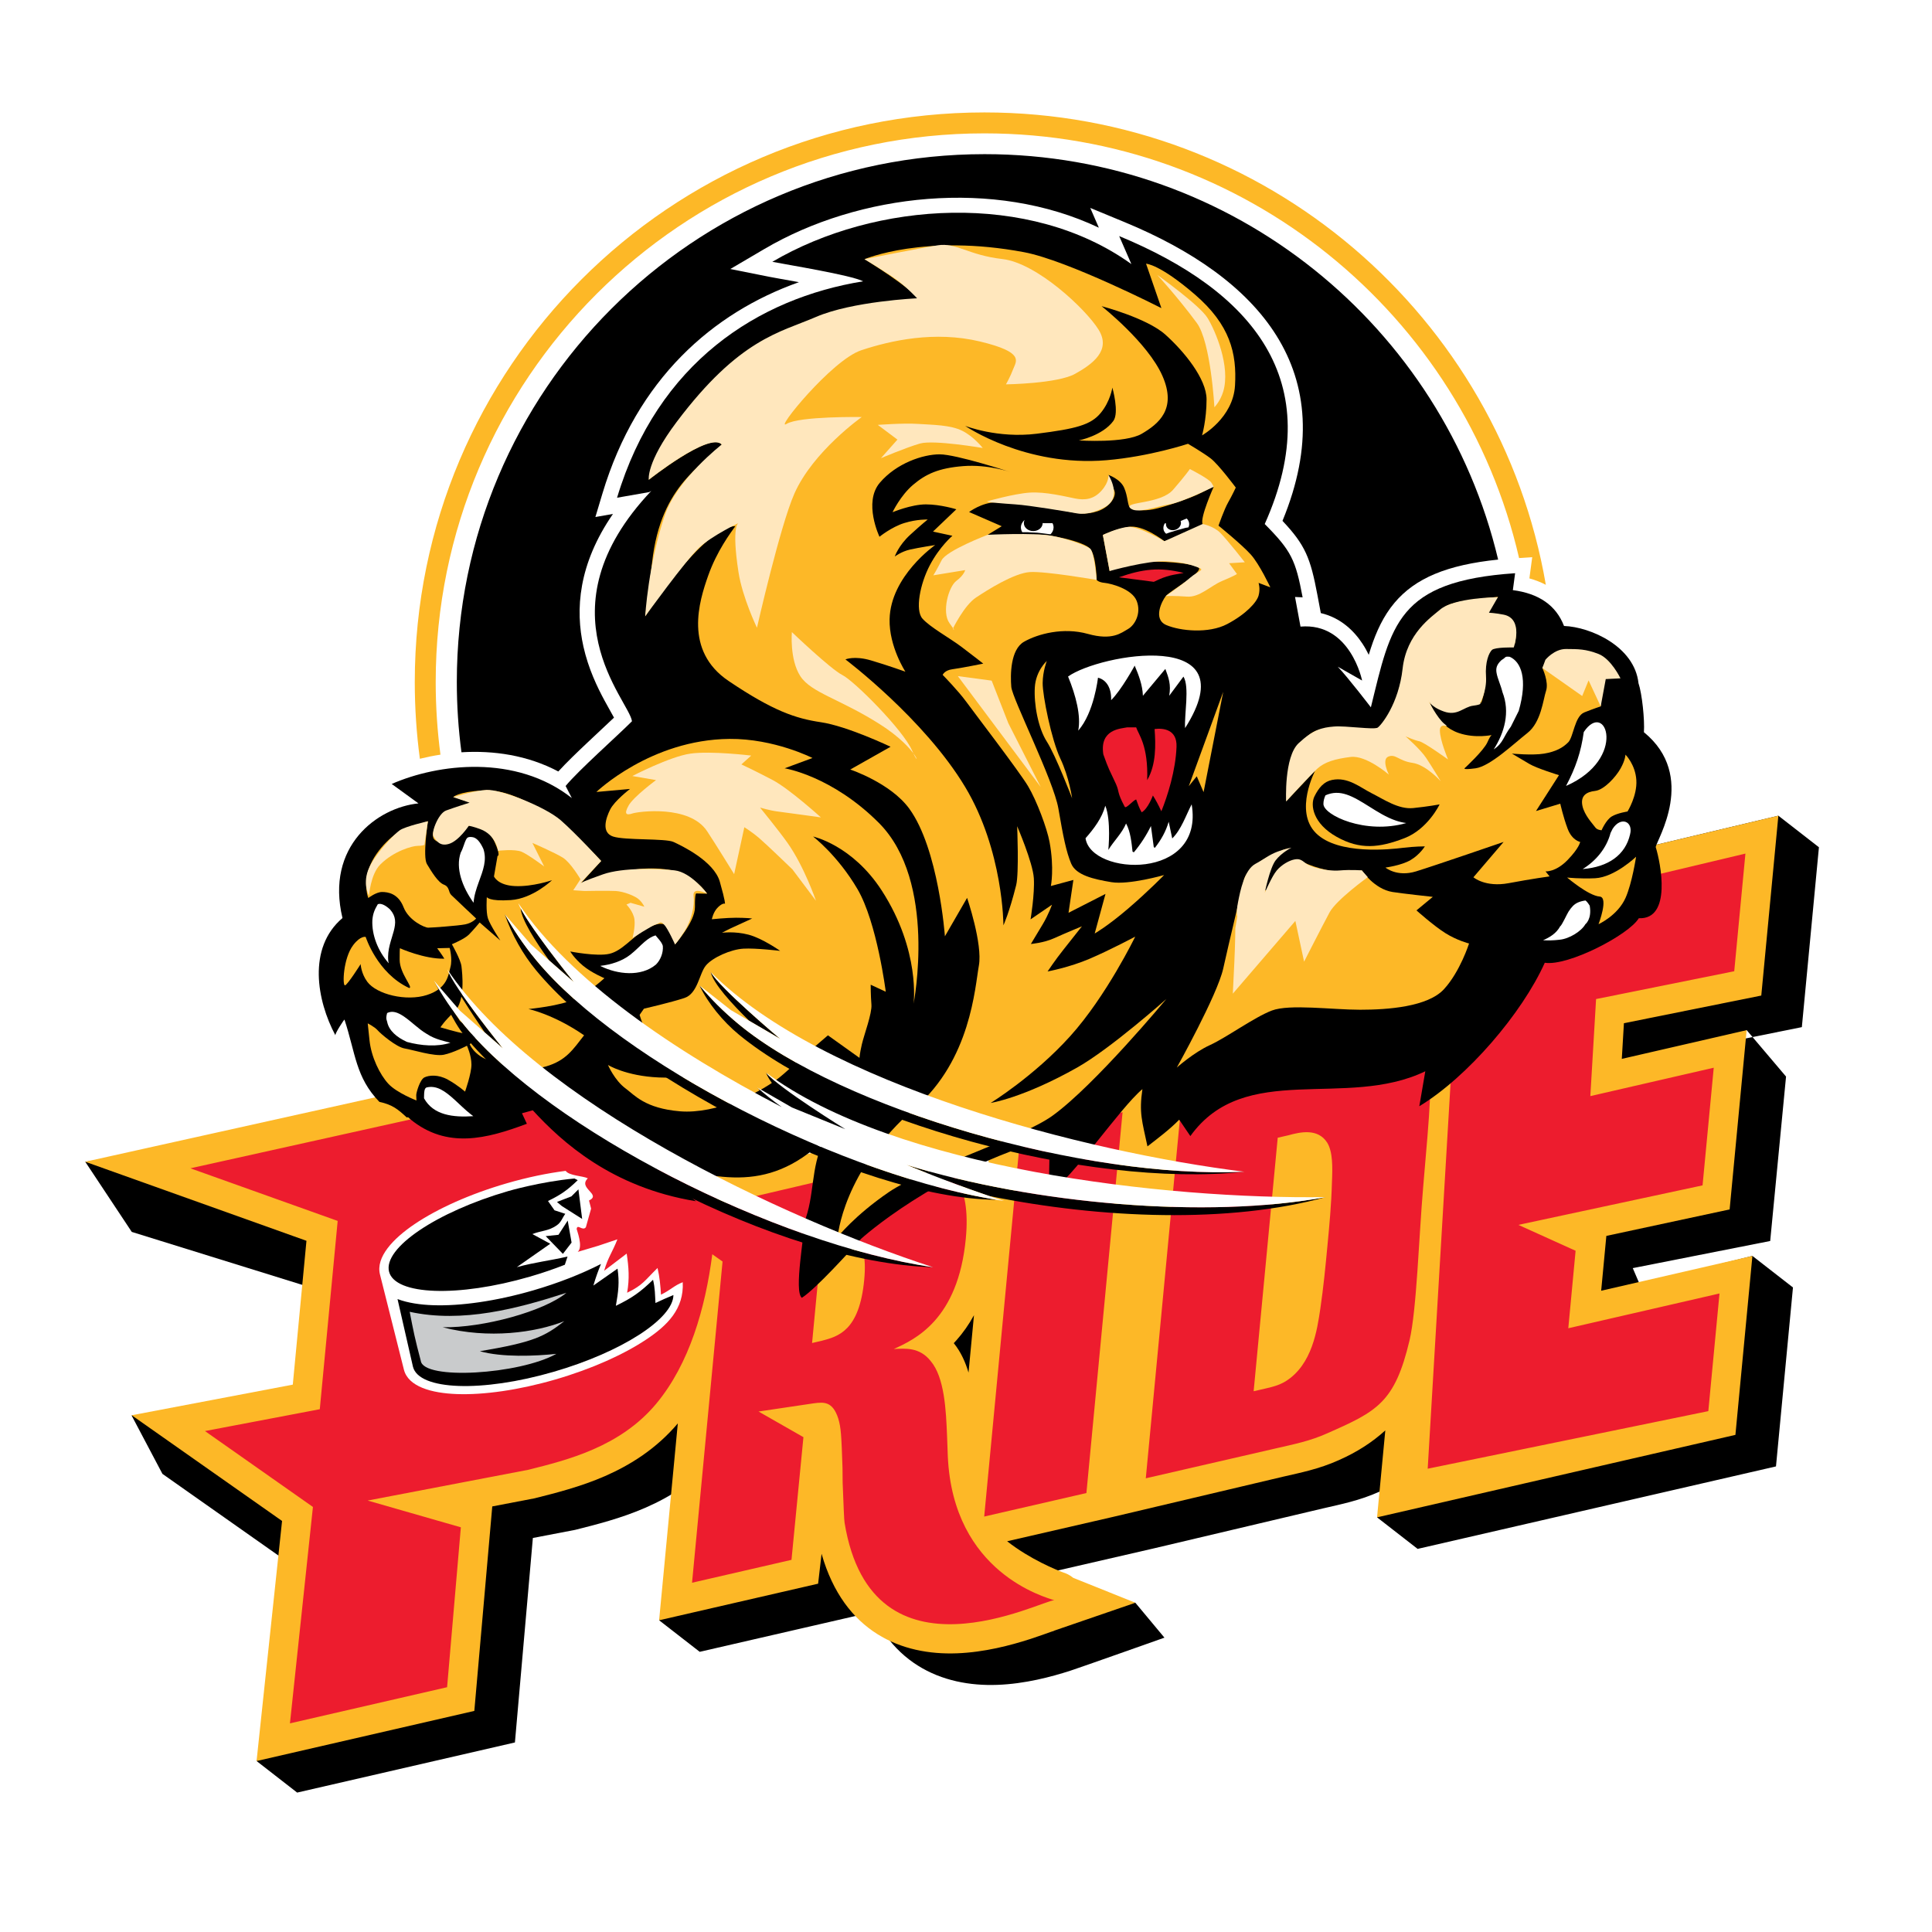 <?xml version="1.0" encoding="utf-8"?>
<!-- Generator: Adobe Illustrator 13.0.0, SVG Export Plug-In . SVG Version: 6.00 Build 14948)  -->
<!DOCTYPE svg PUBLIC "-//W3C//DTD SVG 1.0//EN" "http://www.w3.org/TR/2001/REC-SVG-20010904/DTD/svg10.dtd">
<svg version="1.0" id="Layer_1" xmlns="http://www.w3.org/2000/svg" xmlns:xlink="http://www.w3.org/1999/xlink" x="0px" y="0px"
	 width="192.756px" height="192.756px" viewBox="0 0 192.756 192.756" enable-background="new 0 0 192.756 192.756"
	 xml:space="preserve">
<g>
	<polygon fill-rule="evenodd" clip-rule="evenodd" fill="#FFFFFF" points="0,0 192.756,0 192.756,192.756 0,192.756 0,0 	"/>
	<path fill-rule="evenodd" clip-rule="evenodd" d="M162.902,126.521l0.675,1.574l11.261-2.792l4.047,3.147l-1.695,17.854
		l-35.753,8.229l-4.048-3.148c0,0,2.029-3.35,0.229-2.557c-0.988,0.444-1.942,0.758-2.92,1.021
		c-0.865,0.234-1.742,0.424-2.661,0.636l-16.896,3.992l-10.609,2.442c2.31,1.816-0.095,5.572,0.543,5.811
		c0.291,0.09-1.577-3.671,8.201-2.822l2.901,3.482c0,0-8.452,2.996-9.388,3.297c-1.9,0.612-4.518,1.311-7.283,1.412
		c-5.428,0.199-11.228-2.019-13.488-9.929l-0.345,2.983l-15.863,3.65l-4.048-3.147l5.913-16.492
		c-2.155,2.543-4.757,4.159-7.266,5.256c-2.415,1.056-4.945,1.693-7.024,2.215l-4.221,0.81l-1.79,20.401l-21.727,5.001l-4.047-3.148
		l7.266-16.921l-16.66-11.73l-3.08-5.83l20.134,0.076l2.326-11.416l-22.44-6.97l-4.641-6.999l50.831-7.241
		c2.432-0.56,5.018-1.139,7.377-1.268c2.454-0.135,5.4,0.152,7.661,2.137c2.976,2.538,3.819,6.83,4.035,10.201l12.615-2.959
		c1.287-0.297,2.45-0.553,3.631-0.646c4.186-0.376,6.701,1.444,7.894,4.292l0.601-6.332l16.112-3.708l0.01-0.107l15.696-3.611
		c1-0.23,1.992-0.47,2.976-0.634c1.062-0.176,2.244-0.29,3.487-0.183c1.784,0.135,3.277,0.635,4.49,1.45l0.246-2.599l-15.103-5.206
		l-5.975-5.666l52.339-12.445l4.047,3.148l-1.704,17.946l-13.705,2.76l-0.21,3.557l8.409-6.019l3.929,4.633l-1.581,16.406
		L162.902,126.521L162.902,126.521L162.902,126.521z"/>
	<path fill-rule="evenodd" clip-rule="evenodd" fill="#FDB827" d="M96.63,136.946l0.544-5.727c-0.517,0.948-1.104,1.771-1.737,2.484
		c-0.093,0.104-0.186,0.205-0.279,0.304C95.879,134.894,96.333,135.937,96.63,136.946L96.63,136.946L96.63,136.946L96.63,136.946z
		 M160.266,123.306l-0.517,5.471l15.089-3.473l-1.695,17.854l-35.754,8.228l0.823-8.673c-1.31,1.189-2.841,2.176-4.642,2.969
		c-0.989,0.444-1.942,0.758-2.92,1.021c-0.866,0.233-1.742,0.423-2.662,0.634l-16.896,3.993l-10.609,2.441
		c2.31,1.816,4.951,2.872,5.588,3.11c0.293,0.09,0.655,0.251,1.007,0.54l6.196,2.486l-7.908,2.719l-0.293,0.104
		c-0.601,0.215-1.396,0.508-2.332,0.81c-1.9,0.611-4.519,1.311-7.284,1.412c-5.428,0.2-11.227-2.019-13.488-9.93l-0.345,2.983
		l-15.864,3.651l1.866-19.641c-2.155,2.544-4.757,4.159-7.266,5.257c-2.415,1.056-4.946,1.693-7.024,2.215l-4.222,0.81l-1.79,20.401
		l-21.726,5l2.544-23.951L13.141,141.2l16.071-3.055l1.363-14.351l-22.071-7.887l46.783-10.389c2.432-0.561,5.018-1.139,7.377-1.269
		c2.454-0.135,5.4,0.153,7.661,2.137c2.976,2.538,3.819,6.83,4.035,10.202l12.614-2.96c1.288-0.296,2.45-0.552,3.631-0.646
		c4.186-0.376,6.7,1.444,7.894,4.292l0.601-6.331l16.112-3.708l0.011-0.107l15.695-3.612c1.001-0.229,1.992-0.469,2.977-0.633
		c1.062-0.177,2.243-0.29,3.487-0.183c1.783,0.135,3.276,0.634,4.489,1.45l0.247-2.599l-17.03-7.724l52.339-12.445l-1.704,17.945
		l-13.705,2.76l-0.211,3.558l12.457-2.866l-1.699,17.886L160.266,123.306L160.266,123.306L160.266,123.306z"/>
	<path fill-rule="evenodd" clip-rule="evenodd" fill="#ED1C2E" d="M171.555,129.05l-1.115,11.739l-27.998,5.744l2.774-46.775
		l-11.166-5.063l40.091-9.533L173.025,96.9l-13.784,2.776l-0.573,9.683l12.312-2.833l-1.115,11.739l-18.376,3.942l5.709,2.581
		l-0.729,7.732L171.555,129.05L171.555,129.05L171.555,129.05L171.555,129.05z M84.265,151.933c-0.053-0.25-0.101-1.766-0.194-4.008
		l-0.014-1.471c-0.109-3.292-0.155-4.018-0.417-4.905c-0.561-1.766-1.453-1.666-2.462-1.539l-5.498,0.818l4.478,2.558l-1.191,12.241
		l-9.922,2.283l3.044-32.048l-1.024-0.725c-0.693,5.372-2.281,10.932-5.591,14.911c-3.608,4.324-8.883,5.62-12.765,6.594
		L36.68,149.71l9.299,2.67l-1.372,15.953l-15.679,3.608l2.293-21.592l-10.771-7.572l11.455-2.178l1.785-18.787l-14.693-5.25
		l36.933-8.201c4.541-1.045,9.686-2.229,12.474,0.217c2.925,2.458,3.224,7.929,3.08,11.679l16.151-3.788
		c1.137-0.262,2.157-0.497,3.2-0.578c4.219-0.393,6.035,2.296,5.524,7.678c-0.772,8.126-5.1,10.069-7.185,11.022
		c1.117-0.047,2.553-0.219,3.683,1.206c1.38,1.629,1.528,4.911,1.631,7.468l0.075,2.035c0.529,11.672,9.78,14.058,10.627,14.361
		c0.021,0.001,0.035,0.006,0.044,0.015l-0.044-0.015C104.103,159.557,87.014,168.682,84.265,151.933L84.265,151.933L84.265,151.933
		L84.265,151.933z M81.972,123.983l-0.951,10.009l0.941-0.216c1.652-0.433,3.775-0.974,4.261-6.087
		c0.455-4.789-1.623-4.311-3.114-3.968L81.972,123.983L81.972,123.983L81.972,123.983L81.972,123.983z M111.999,110.967
		l-3.608,37.994l-10.197,2.346l3.609-37.993L111.999,110.967L111.999,110.967L111.999,110.967L111.999,110.967z M127.336,144.496
		l-13.021,2.996l3.609-37.994l13.647-3.141c1.882-0.433,3.73-0.911,5.557-0.752c6.096,0.439,6.212-2.918,4.862,12.821
		c-0.43,5.009-0.646,12.23-1.358,15.29c-1.475,6.235-3.242,7.097-8.247,9.301C130.703,143.773,129.1,144.09,127.336,144.496
		L127.336,144.496L127.336,144.496L127.336,144.496z M127.479,113.511l-2.403,25.294l1.099-0.253
		c0.706-0.162,1.411-0.325,2.104-0.747c2.651-1.663,3.136-5.144,3.447-7.216c0.322-2.18,0.516-4.225,0.71-6.27
		c0.199-2.099,0.394-4.144,0.452-6.368c0.064-1.488,0.095-3.021-0.47-3.945c-0.934-1.469-2.699-1.063-3.881-0.738L127.479,113.511
		L127.479,113.511L127.479,113.511z"/>
	<path fill-rule="evenodd" clip-rule="evenodd" fill="#FFFFFF" d="M50.541,118.064c2.061-0.599,4.062-1.015,5.896-1.247
		c0.353,0.498,1.694,0.491,2.212,0.743c-1.029,0.997,1.406,1.59,0.118,2.215l0.207,0.81l-0.521,1.854
		c-0.32,0.431-0.856-0.384-0.919,0.179c-0.008,0.065,0.685,1.776,0.106,2.282l2.058-0.612l1.901-0.64
		c-0.519,1.33-0.918,1.747-1.325,3.139l2.252-1.716c0.204,1.377,0.292,2.489,0.042,3.908c1.599-0.774,1.762-1.233,3.036-2.471
		c0.209,0.89,0.292,1.799,0.343,2.661c0.952-0.455,1.314-0.915,2.17-1.242c0.139,2.665-1.546,4.318-3.623,5.703
		c-2.268,1.514-5.468,2.952-9.083,4.002c-3.664,1.063-7.144,1.552-9.823,1.455c-2.542-0.091-4.863-0.739-5.291-2.441l-2.386-9.491
		c-0.436-1.732,1.307-3.576,3.453-5.026C43.64,120.592,46.876,119.129,50.541,118.064L50.541,118.064L50.541,118.064z"/>
	<path fill-rule="evenodd" clip-rule="evenodd" d="M56.64,121.778l0.386,2.195l-0.865,1.126l-1.717-1.77l1.276-0.133L56.64,121.778
		L56.64,121.778L56.64,121.778L56.64,121.778z M57.708,118.662l-0.699,0.7l-1.441,0.558l0.495,0.413l2.018,1.279L57.708,118.662
		L57.708,118.662L57.708,118.662L57.708,118.662z M52.857,127.374c-7.163,2.08-13.449,1.854-14.042-0.505
		c-0.593-2.358,4.733-5.957,11.896-8.036c0,0,3.204-0.937,6.602-1.252c0.101,0.055,0.21,0.108,0.328,0.165
		c-1.029,0.997-1.678,1.451-2.967,2.078l0.649,0.927l1.076,0.353c-0.319,0.431-0.389,0.825-0.853,1.149
		c-0.834,0.584-1.511,0.505-2.429,0.871l1.78,0.965l-3.337,2.336c1.919-0.515,3.157-0.621,5.062-1.057l-0.268,0.817
		C55.256,126.617,54.083,127.018,52.857,127.374L52.857,127.374L52.857,127.374L52.857,127.374z M67.187,129.207
		c-0.017,2.352-5.157,5.686-11.943,7.656c-7.163,2.08-13.449,1.855-14.043-0.503c-0.042-0.168-0.913-3.994-1.54-6.752
		c1.066,0.404,2.34,0.569,3.521,0.611c2.762,0.1,6.31-0.402,10.019-1.479c2.494-0.724,4.802-1.634,6.758-2.632
		c-0.268,0.664-0.493,1.248-0.758,2.152l2.41-1.688c0.204,1.377,0.083,2.29-0.166,3.708c1.599-0.774,2.434-1.358,3.708-2.596
		c0.209,0.89,0.191,1.456,0.242,2.318C66.014,129.707,66.609,129.445,67.187,129.207L67.187,129.207L67.187,129.207z"/>
	<path fill-rule="evenodd" clip-rule="evenodd" fill="#C9CBCC" d="M40.876,130.879c5.26,1.151,10.81-0.33,15.634-1.896
		c-2.205,1.832-8.295,3.513-12.35,3.437c4.579,1.192,9.286,0.534,12.14-0.607c-1.945,1.526-3.078,2.104-8.423,2.998
		c2.191,0.623,5.494,0.491,7.63,0.263c-3.674,2.056-13.281,2.661-13.527,0.688C41.395,133.56,41.252,132.834,40.876,130.879
		L40.876,130.879L40.876,130.879z"/>
	<path fill-rule="evenodd" clip-rule="evenodd" d="M82.206,113.754c-5.804,5.515-11.031,3.72-17.627,2.062l4.858,4.032
		c-8.386-1.369-13.373-5.904-16.28-9.073l-1.08,0.295l0.489,1.049c-4,1.498-7.965,2.541-11.624-0.449
		c-0.106-0.087-0.207-0.266-0.356-0.178c-0.901-0.841-1.453-1.282-2.735-1.557c-2.382-2.461-2.369-4.849-3.483-8.208
		c-0.016-0.047-0.926,1.326-0.909,1.561c-1.839-3.446-2.809-8.709,0.71-11.695c-1.719-7.167,3.478-11.023,7.58-11.437
		c0,0-2.708-1.972-2.669-1.939c4.609-2.024,12.394-2.989,17.972,1.407l-0.62-1.206c1.309-1.584,5.167-4.997,6.62-6.458
		c-0.234-2.037-9.357-11.058,1.931-22.988l-0.211,0.124l-3.207,0.563c4.046-13.491,14.095-19.901,24.548-21.593
		c-1.195-0.625-7.659-1.666-9.058-1.945c10.3-6.056,25.68-7.069,35.822,0.226l-1.215-2.793c13.155,5.444,20.954,14.36,14.521,28.729
		c2.663,2.683,3.077,3.579,3.78,7.314l-0.757-0.036l0.545,2.955c4.984-0.424,6.146,5.381,6.146,5.381l-2.431-1.38
		c0.99,1.028,3.307,4.053,3.307,4.053c2.023-8.208,2.586-12.591,14.39-13.379l-0.225,1.687c2.586,0.337,4.308,1.51,5.105,3.576
		c2.649,0.095,7.036,2.045,7.429,5.708c0.358,1.046,0.627,3.667,0.542,4.892c5.36,4.374,1.258,10.776,1.177,11.462
		c0.496,1.573,1.626,7.247-1.688,7.096c-0.979,1.649-7.061,4.811-9.379,4.442c-2.27,5.053-7.733,11.424-12.518,14.315l0.597-3.488
		c-7.954,3.828-18.008-1.104-23.441,6.466l-1.112-1.635c-0.957,0.982-2.089,1.824-3.167,2.664c-0.536-2.527-0.853-3.343-0.504-5.714
		c-2.271,1.902-6.933,8.865-9.342,10.451l0.099-5.549c-11.469,3.327-18.814,10.024-18.814,10.024
		c-1.134,1.239-4.517,4.999-5.921,5.895c-0.828-0.637,0.316-6.453,0.221-7.486C81.313,119.257,80.831,116.611,82.206,113.754
		L82.206,113.754L82.206,113.754z"/>
	<path fill-rule="evenodd" clip-rule="evenodd" d="M45.577,68.038c0-29.083,23.575-52.658,52.658-52.658
		c24.88,0,45.729,17.254,51.235,40.45c-5.099,0.524-8.273,1.855-10.338,4.309c-1.107,1.315-1.812,2.858-2.363,4.528
		c-0.072,0.216-0.141,0.437-0.209,0.662c-0.172-0.354-0.375-0.725-0.617-1.094c-0.822-1.259-2.158-2.602-4.164-3.067l-0.346-1.836
		c-0.683-3.628-1.189-4.944-3.479-7.365c6.187-14.983-2.524-24.33-15.728-29.795l-3.45-1.428l0.857,1.972
		c-10.427-4.949-23.953-3.411-33.356,2.117l-3.411,2.005l3.879,0.776c0.5,0.1,1.646,0.297,2.967,0.538
		c-8.58,3.037-16.175,9.649-19.606,21.087l-0.703,2.344l1.753-0.308c-3.46,5.013-3.773,9.555-2.944,13.246
		c0.493,2.196,1.376,4.028,2.116,5.396c0.355,0.659,0.682,1.216,0.932,1.68c-0.728,0.693-1.677,1.574-2.619,2.461
		c-1.044,0.984-2.115,2.012-2.939,2.913c-3.08-1.637-6.491-2.11-9.661-1.917C45.735,72.757,45.577,70.416,45.577,68.038
		L45.577,68.038L45.577,68.038z"/>
	<path fill-rule="evenodd" clip-rule="evenodd" fill="#FDB827" d="M41.382,68.053c0-31.391,25.446-56.836,56.836-56.836
		c28.08,0,51.404,20.363,56.01,47.129c-0.507-0.265-1.055-0.478-1.64-0.64l0.282-2.116l-1.311,0.087
		c-5.609-24.275-27.362-42.371-53.342-42.371c-30.236,0-54.747,24.51-54.747,54.747c0,2.454,0.162,4.87,0.474,7.238
		c-0.707,0.109-1.395,0.248-2.054,0.411C41.556,73.2,41.382,70.647,41.382,68.053L41.382,68.053L41.382,68.053z"/>
	<path fill-rule="evenodd" clip-rule="evenodd" fill="#ED1C2E" d="M111.638,57.597c2.328-0.82,4.053-1.044,6.458-0.435
		c-1.066,0.207-1.569,0.195-2.979,0.887L111.638,57.597L111.638,57.597L111.638,57.597L111.638,57.597z M110.079,75.264
		c-0.394-2.529,1.768-2.564,2.362-2.693h0.915c0.229,0.706,1.22,1.793,1.098,5.265c0.909-1.56,0.853-3.527,0.74-5.101
		c0.899-0.113,2.248,0.056,2.188,1.762c-0.084,2.375-0.896,4.927-1.514,6.444c-0.338-0.731-0.562-1.125-0.843-1.574
		c-0.002-0.002-0.48,1.325-1.121,1.678c-0.274-0.481-0.366-0.802-0.549-1.284c-0.32,0.096-1.014,0.97-1.141,0.73
		c-0.802-1.506-0.507-1.437-0.873-2.271C110.656,76.744,110.628,76.805,110.079,75.264L110.079,75.264L110.079,75.264z"/>
	<path fill-rule="evenodd" clip-rule="evenodd" fill="#FDB827" d="M47.504,91.641c0,0-0.358,0.436-1.093,0.583
		c-0.734,0.147-3.415,0.331-3.708,0.331c-0.293,0-1.908-0.676-2.441-2.045c-0.532-1.369-1.561-1.516-2.148-1.516
		c-0.587,0-1.37,0.601-1.37,0.601s-0.539-1.334,0.122-3.097c0.661-1.762,2.57-3.524,3.598-3.818
		c1.028-0.294,2.231-0.745,2.231-0.745s-0.542,3.535-0.101,4.269s1.101,1.836,1.689,2.056c0.587,0.22,0.44,0.734,0.734,1.028
		C45.31,89.58,47.504,91.641,47.504,91.641L47.504,91.641z"/>
	<path fill-rule="evenodd" clip-rule="evenodd" fill="#FDB827" d="M43.619,94.608l1.244-0.032c0,0,0.299,1.099,0.079,1.906
		s-0.293,2.13-2.35,2.79c-2.056,0.661-5.015-0.061-5.948-1.321c-0.624-0.845-0.661-1.762-0.661-1.762s-1.276,2.033-1.556,2.118
		s-0.199-2.7,0.822-4.027c0.734-0.955,1.235-0.803,1.235-0.803s1.151,3.629,4.341,5.099c0.445-0.038-0.951-1.433-0.951-2.828
		c0-1.396,0.037-1.138,0.037-1.138s2.419,1.085,4.422,1.038C44.135,95.308,43.619,94.608,43.619,94.608L43.619,94.608z"/>
	<path fill-rule="evenodd" clip-rule="evenodd" fill="#FDB827" d="M36.689,102.103c0,0,0.704,0.356,0.991,0.691
		c0.287,0.334,1.857,1.675,2.688,1.812c0.83,0.138,2.95,0.819,3.909,0.626c0.96-0.195,2.311-0.899,2.311-0.899
		s0.448,0.962,0.448,1.88s-0.638,2.699-0.638,2.699s-0.72-0.644-1.711-1.193c-0.992-0.551-1.909-0.441-2.35-0.221
		c-0.441,0.221-0.808,1.505-0.808,1.762c0,0.258,0.025,0.536,0.025,0.536s-1.971-0.756-2.815-1.674s-1.696-2.646-1.873-4.332
		S36.689,102.103,36.689,102.103L36.689,102.103z"/>
	<path fill-rule="evenodd" clip-rule="evenodd" fill="#FDB827" d="M56.893,94.929c0,0,2.662,0.525,3.91,0.232
		s2.212-1.582,3.451-2.35c0.771-0.478,1.528-0.777,1.982-0.587c0.881,0.368,1.109,2.003,1.109,2.003s2.005-2.273,1.99-3.717
		c-0.016-1.443,0.131-1.37,0.131-1.37l1.08,0.023c0,0-1.358-2.131-4.237-2.446c-4.7-0.514-8.812,1.909-8.812,1.909l2.479-2.725
		c0,0-3.727-4.03-5.342-4.838c-1.615-0.808-3.965-2.35-6.462-2.203c-2.496,0.147-2.949,0.664-2.949,0.664l1.921,0.585
		c0,0-2.056,0.44-2.864,1.101c-0.808,0.661-1.249,1.982-1.028,2.423c0.221,0.441,1.248,0.662,1.836,0.367
		c0.587-0.293,1.22-1.536,1.689-1.615c0.469-0.08,1.909,0.147,2.57,1.615c0.661,1.469,0.293,1.395,0.293,1.395l-0.356,2.044
		c0,0,0.356,0.894,2.118,0.967c1.762,0.074,3.671-0.587,3.671-0.587s-1.909,1.835-4.112,1.982c-2.203,0.147-2.391-0.301-2.391-0.301
		s-0.105,1.477,0.115,2.137c0.22,0.661,1.232,2.198,1.232,2.198l-2.06-1.799c0,0-0.642,0.775-1.082,1.216
		c-0.441,0.441-1.689,0.955-1.689,0.955s0.881,1.542,0.955,2.203c0.073,0.661,0.42,3.486-0.734,4.553
		c-0.955,0.881-1.364,1.534-1.364,1.534s1.73,0.521,2.318,0.595c0.587,0.074,1.354-0.056,1.154,0.412
		c-0.199,0.47-0.555,0.671-0.555,0.671s0.429,1.12,1.971,1.634c1.542,0.515,3.671,1.175,5.654,0.587
		c1.982-0.587,2.662-1.657,3.791-3.104c-3.057-2.108-5.553-2.622-5.553-2.622s3.231-0.294,4.7-1.028
		c1.468-0.734,2.878-2.048,2.878-2.048s-1.263-0.521-2.144-1.256C57.278,95.601,56.893,94.929,56.893,94.929L56.893,94.929z"/>
	<path fill-rule="evenodd" clip-rule="evenodd" fill="#FDB827" d="M64.243,100.639l-0.43,0.617c0,0,0.661,2.275,1.542,2.937
		c0.881,0.661,1.688,1.762,4.038,2.424c2.35,0.66,1.685,0.755,1.685,0.755s-3.508,0.208-5.356,0.126
		c-3.304-0.147-5.066-1.248-5.066-1.248s0.661,1.541,1.762,2.349c0.875,0.641,1.91,1.983,5.434,2.277
		c3.524,0.293,8.224-1.836,10.353-3.745c2.129-1.909,4.398-3.836,4.398-3.836l3.147,2.248c0,0,0.017-0.395,0.237-1.35
		c0.22-0.954,1.028-3.084,0.955-3.965c-0.074-0.882-0.074-1.982-0.074-1.982l1.504,0.698c0,0-0.867-6.907-2.825-10.244
		c-1.983-3.378-4.425-5.239-4.425-5.239s3.916,0.849,6.849,5.386c3.891,6.021,3.175,11.299,3.175,11.299s2.405-12.18-3.47-18.055
		c-4.699-4.7-9.392-5.438-9.392-5.438l2.778-1.027c0,0-3.81-1.947-8.292-1.905c-7.856,0.073-13.269,5.294-13.269,5.294l3.356-0.302
		c0,0-1.542,1.175-1.982,2.056c-0.441,0.881-0.892,2.297,0.288,2.691c1.181,0.393,5.219,0.172,6.026,0.54
		c0.808,0.368,4.039,1.909,4.626,3.965c0.587,2.056,0.514,2.203,0.514,2.203s-0.2-0.126-0.688,0.341s-0.62,1.205-0.62,1.205
		s1.454-0.151,2.408-0.151c0.955,0,1.616,0.073,1.616,0.073s-1.102,0.514-1.762,0.808c-0.661,0.294-1.25,0.62-1.25,0.62
		s1.25-0.179,2.646,0.188c1.395,0.367,3.157,1.616,3.157,1.616s-2.423-0.294-3.671-0.22c-1.249,0.073-3.084,0.881-3.745,1.688
		c-0.661,0.808-0.808,2.791-2.129,3.231S64.243,100.639,64.243,100.639L64.243,100.639z"/>
	<path fill-rule="evenodd" clip-rule="evenodd" fill="#FDB827" d="M119.929,43.437c0,0,3.092-1.731,3.288-4.962
		c0.195-3.23-0.49-6.07-4.015-9.105s-4.86-3.061-4.86-3.061l1.531,4.432c0,0-9.338-4.759-13.706-5.581
		c-9.888-1.86-15.915,0.697-15.915,0.697s4.95,3.023,5.537,4.199c-2.447,0-4.402-0.186-9.986,1.566
		c-13.413,4.21-17.075,16.246-17.075,16.246s6.208-4.889,7.284-3.519c-1.664,2.056-6.07,3.818-6.951,11.749
		c-0.415,3.729-0.69,5.39-0.69,5.39s5.781-8.915,8.994-8.995c-0.471,0.667-1.847,2.48-2.723,4.976
		c-0.876,2.495-2.448,7.44,2.056,10.475c4.437,2.99,6.688,3.74,9.203,4.112c2.643,0.391,6.951,2.447,6.951,2.447l-4.021,2.273
		c0,0,4.005,1.331,5.881,3.895c2.937,4.014,3.562,12.744,3.562,12.744l2.214-3.835c0,0,1.566,4.602,1.175,6.755
		s-0.804,9.388-6.363,14.196c-7.245,6.267-7.725,12.888-7.725,12.888s1.655-2.117,5.082-4.468c3.427-2.35,13.173-5.347,16.35-7.636
		c4.211-3.035,11.358-11.644,11.358-11.644s-5.536,4.944-8.91,6.846c-5.385,3.035-8.616,3.524-8.616,3.524s4.308-2.643,7.931-6.657
		c3.622-4.014,6.492-9.936,6.492-9.936s-2.479,1.32-4.534,2.201c-2.056,0.882-4.21,1.273-4.21,1.273s0.783-1.174,1.566-2.154
		c0.783-0.979,1.86-2.35,1.86-2.35s-1.664,0.685-2.741,1.175c-1.077,0.489-2.351,0.587-2.351,0.587s0.588-0.979,1.176-1.958
		s0.927-1.957,0.927-1.957l-2.136,1.461c0,0,0.426-2.54,0.327-4.106c-0.098-1.566-1.664-5.188-1.664-5.188s0.196,4.699-0.098,5.874
		c-0.691,2.764-1.272,4.014-1.272,4.014s0-7.44-3.818-13.804C92.212,71.716,84.349,65.79,84.349,65.79s0.881-0.392,2.546,0.098
		c1.664,0.49,3.437,1.126,3.437,1.126s-1.639-2.496-1.577-5.238c0.098-4.308,4.548-7.397,4.548-7.397s-1.611,0.25-2.492,0.446
		c-0.881,0.196-1.541,0.702-1.541,0.702s0.365-1.094,1.541-2.17c1.175-1.077,1.747-1.525,1.747-1.525s-1.062-0.042-2.334,0.35
		c-1.273,0.392-2.478,1.371-2.478,1.371s-1.634-3.427,0.03-5.385c1.664-1.958,4.308-2.839,5.972-2.839
		c1.665,0,7.049,1.763,7.049,1.763s-2.251-0.783-4.699-0.588c-2.448,0.196-3.72,0.783-4.993,1.86s-2.056,2.741-2.056,2.741
		s1.86-0.783,3.329-0.783c1.469,0,3.035,0.49,3.035,0.49l-2.328,2.223l1.936,0.42c0,0-1.273,1.077-2.251,2.937
		c-0.979,1.86-1.484,4.473-0.742,5.321c0.742,0.848,2.7,1.924,3.875,2.805c1.174,0.881,2.196,1.691,2.196,1.691
		s-2.294,0.463-3.078,0.561c-0.783,0.098-0.97,0.563-0.97,0.563s1.558,1.59,2.341,2.667c0.783,1.077,5.287,6.951,6.167,8.419
		s1.904,4.232,2.154,5.58c0.489,2.644,0.133,4.398,0.133,4.398l2.244-0.605l-0.483,3.277l3.687-1.882l-1.075,3.947
		c0,0,1.271-0.716,3.327-2.478s3.597-3.353,3.597-3.353s-3.499,1.003-5.261,0.71c-1.763-0.294-3.525-0.686-4.015-1.86
		s-0.783-2.644-1.272-5.483c-0.489-2.839-4.602-10.965-4.699-12.14c-0.099-1.175-0.099-3.72,1.272-4.503s3.916-1.468,6.363-0.783
		c2.448,0.685,3.329-0.098,4.015-0.489c0.685-0.392,1.338-1.57,0.865-2.792c-0.474-1.223-2.604-1.753-3.215-1.81
		s-0.783-0.294-0.783-0.294s-0.045-2.434-0.659-3.125c-0.614-0.692-4.161-1.505-5.509-1.377c-1.349,0.126-4.699,0-4.699,0
		l1.397-0.855l-3.257-1.418c0,0,1.271-0.958,2.643-0.958c1.37,0,5.193,0.471,6.657,0.783c1.464,0.312,2.35,0.489,3.524,0.098
		c1.175-0.392,1.926-1.454,1.663-2.073c-0.264-0.618-0.586-1.55-0.586-1.55s1.175,0.392,1.566,1.273s0.332,1.793,0.606,2.022
		c0.274,0.229,1.352,0.327,2.33,0.131c0.979-0.196,3.655-1.068,4.798-1.665c1.143-0.596,1.206-0.587,1.206-0.587
		s-1.402,3.133-1.108,3.721c0.294,0.587-3.815,1.718-3.815,1.718s-2.156-1.718-3.625-1.425s-2.512,0.802-2.512,0.802l0.675,3.598
		c0,0,0.857-0.68,2.914-0.875c2.056-0.196,5.473,0.097,5.967,0.538s-2.896,2.344-3.28,2.836c-0.383,0.492-1.316,2.305,0.055,2.892
		c1.371,0.588,4.209,0.881,6.07-0.098c1.859-0.979,2.937-2.154,3.133-2.839c0.195-0.686,0-1.272,0-1.272l1.173,0.443
		c0,0-1.075-2.304-1.957-3.283c-0.881-0.979-3.212-2.871-3.212-2.871s0.569-1.632,0.961-2.318c0.392-0.685,0.762-1.481,0.762-1.481
		s-1.741-2.337-2.524-2.925c-0.783-0.587-2.243-1.443-2.243-1.443s-3.838,1.277-8.135,1.639c-8.126,0.686-14.098-3.427-14.098-3.427
		s3.23,1.273,7.146,0.784s5.385-0.881,6.364-2.056c0.979-1.174,1.175-2.545,1.175-2.545s0.713,2.49,0.098,3.329
		c-1.077,1.469-3.439,1.94-3.439,1.94s4.614,0.312,6.279-0.667c1.664-0.979,3.523-2.447,2.056-5.776
		c-1.469-3.329-6.07-6.951-6.07-6.951s4.504,1.175,6.364,2.839c1.859,1.664,4.111,4.405,4.111,6.461S119.929,43.437,119.929,43.437
		L119.929,43.437z"/>
	<path fill-rule="evenodd" clip-rule="evenodd" fill="#FDB827" d="M104.441,65.943c0,0-0.402,1.005-0.414,2.196
		c-0.013,1.26,0.881,5.678,1.762,7.539c0.882,1.86,1.176,3.965,1.176,3.965s-1.635-4.271-2.516-5.642
		c-0.881-1.371-1.304-3.757-1.205-5.421C103.342,66.916,104.441,65.943,104.441,65.943L104.441,65.943z"/>
	<polygon fill-rule="evenodd" clip-rule="evenodd" fill="#FDB827" points="122.042,69.021 120.082,79.033 119.4,77.449 
		118.604,78.439 122.042,69.021 	"/>
	<path fill-rule="evenodd" clip-rule="evenodd" fill="#FDB827" d="M156.351,87.552c0,0,1.316,0.145,2.797,0.07
		c1.958-0.098,4.084-2.145,4.084-2.145s-0.397,2.635-1.05,4.103c-0.783,1.763-2.697,2.628-2.697,2.628s1.032-2.686,0.112-2.758
		C158.462,89.36,156.351,87.552,156.351,87.552L156.351,87.552z"/>
	<path fill-rule="evenodd" clip-rule="evenodd" fill="#FDB827" d="M159.79,82.834c0,0,0.442-1.036,1.021-1.38
		c0.578-0.343,1.566-0.489,1.566-0.489s0.979-1.566,0.881-3.133c-0.098-1.566-1.087-2.543-1.087-2.543s0.01,0.487-0.479,1.369
		c-0.489,0.881-1.664,2.153-2.545,2.251c-0.882,0.098-1.469,0.49-1.273,1.469s1.077,1.86,1.273,2.154
		C159.343,82.825,159.79,82.834,159.79,82.834L159.79,82.834z"/>
	<path fill-rule="evenodd" clip-rule="evenodd" fill="#FDB827" d="M150.842,75.185c0,0,2.039,0.199,3.214,0.003
		c1.175-0.196,1.874-0.59,2.405-1.127c0.532-0.538,0.63-2.593,1.608-2.985c0.979-0.392,1.633-0.598,1.633-0.598l0.191-2.781
		l1.461-0.107c0,0-2.478-2.584-3.554-2.682c-1.077-0.098-2.845,0.039-3.295,0.705s-0.623,1.034-0.623,1.034s0.663,1.394,0.369,2.275
		c-0.294,0.881-0.49,3.133-1.86,4.209c-1.371,1.077-3.72,3.329-5.189,3.525c-1.468,0.196-1.034-0.051-1.034-0.051
		s1.86-1.715,2.23-2.545c0.37-0.831,0.469-0.732,0.469-0.732s-1.673,0.373-3.328-0.196c-2.351-0.808-2.938-3.23-2.938-3.23
		s1.664,0.783,2.447,0.783s2.741-0.588,2.741-0.588s0.582-1.499,0.383-3.083s0.303-2.203,0.89-2.398
		c0.588-0.196,2.068-0.379,2.068-0.379s0.38-1.775-0.208-2.167c-0.587-0.392-1.371-0.881-2.35-0.49
		c-0.979,0.392,0.888-2.032,0.888-2.032s-4.412,0.343-5.244,0.955c-1.357,0.998-3.663,3.778-4.847,9.105
		c-0.294,1.322-1.175,2.644-1.604,2.908c-0.85,0.523-4.073,0.029-5.836,0.225c-1.762,0.196-2.84,2.35-3.133,3.623
		c-0.294,1.273-0.459,3.56-0.459,3.56l2.882-3.045c0,0-2.13,4.038,0.073,6.241c2.203,2.203,7.49,1.615,8.664,1.469
		c1.176-0.147,2.203-0.147,2.203-0.147s-0.507,0.829-1.429,1.369c-0.921,0.54-2.501,0.746-2.501,0.746s1.14,0.969,3.049,0.381
		c1.909-0.588,8.738-2.938,8.738-2.938l-3.011,3.525c0,0,1.175,1.028,3.524,0.587c2.35-0.44,4.074-0.674,4.074-0.674l-0.402-0.5
		c0,0,1.008,0.091,2.192-1.129c1.185-1.22,1.261-1.811,1.261-1.811s-0.811-0.144-1.251-1.318s-0.734-2.497-0.734-2.497l-2.423,0.734
		l2.294-3.579c0,0-2.221-0.68-2.954-1.121C151.854,75.776,150.842,75.185,150.842,75.185L150.842,75.185z"/>
	<path fill-rule="evenodd" clip-rule="evenodd" fill="#FDB827" d="M117.411,106.509c0,0,1.693-1.509,3.309-2.243
		s4.424-2.781,6.177-3.446c1.754-0.665,6.013-0.078,8.803-0.078s6.755-0.294,8.37-2.056c1.615-1.763,2.497-4.553,2.497-4.553
		s-1.175-0.293-2.35-1.028c-1.175-0.734-2.896-2.276-2.896-2.276l1.63-1.349c0,0-3.049-0.33-4.021-0.486
		c-1.836-0.293-3.061-2.156-3.061-2.156s-1.639,0.394-3.548-0.047c-1.909-0.441-2.782-1.036-2.782-1.036s-2.211,0.302-2.799,2.357
		c-0.587,2.057-1.174-0.734-0.293-1.909s2.191-1.629,2.191-1.629s-4.101,1.335-4.541,3.245c-0.441,1.909-1.469,6.167-2.056,8.811
		C121.454,99.272,117.411,106.509,117.411,106.509L117.411,106.509z"/>
	<path fill-rule="evenodd" clip-rule="evenodd" d="M143.629,80.255c0,0-1.177,2.48-3.524,3.377
		c-2.497,0.955-4.405,1.175-6.755-0.146c-2.351-1.322-2.644-3.157-2.203-4.039s0.954-1.469,1.748-1.631
		c1.602-0.328,2.805,0.75,3.979,1.337c1.175,0.587,2.643,1.615,4.112,1.469C142.454,80.475,143.629,80.255,143.629,80.255
		L143.629,80.255z"/>
	<path fill-rule="evenodd" clip-rule="evenodd" d="M54.796,95.83c-1.341-1.852-2.75-4.042-2.846-5.188
		c5.124,7.637,14.814,15.656,25.585,21.241c-0.605-0.435-0.959-1.521-1.356-2.388c-0.192-0.418-0.395-0.785-0.641-1.001l0.368,0.318
		l1.592,1.383c-0.441-0.231-0.88-0.464-1.319-0.7c0.397,0.866,0.75,1.953,1.356,2.388c-10.771-5.585-20.461-13.604-25.585-21.25
		c1.165,2.231,5.298,7.348,5.298,7.348L54.796,95.83L54.796,95.83L54.796,95.83L54.796,95.83z M74.752,101.846
		c-1.725-1.68-3.58-3.703-3.842-4.859c0.948,1.628,6.934,6.664,6.934,6.664L74.752,101.846L74.752,101.846L74.752,101.846
		L74.752,101.846z M132.267,119.437c-9.6,2.647-22.37,2.165-33.579-0.112c-2.552-0.868-5.333-1.91-8.237-3.104
		C103.138,120.129,120.405,121.646,132.267,119.437L132.267,119.437L132.267,119.437L132.267,119.437z M80.139,110.952
		c-1.648-1.228-3.254-2.679-3.706-3.929c1.194,1.479,7.909,5.639,7.909,5.639L80.139,110.952L80.139,110.952L80.139,110.952
		L80.139,110.952z M48.357,103.002c-1.409-2.07-3.184-4.782-3.547-5.824l0.21,0.345c1.329,2.34,5.149,7.069,5.149,7.069
		L48.357,103.002L48.357,103.002L48.357,103.002L48.357,103.002z M124.152,116.904c-15.847,1.692-40.117-5.188-50.432-13.681
		c-1.567-1.291-3.113-3.156-3.925-4.903c1.094,1.298,2.358,2.593,3.925,3.884C84.035,110.697,108.232,117.653,124.152,116.904
		L124.152,116.904L124.152,116.904L124.152,116.904z M99.406,119.702c-13.735-0.107-37.491-12.681-45.93-22.908
		c-1.292-1.566-2.418-3.527-3.112-5.582c0.826,1.483,1.82,2.996,3.112,4.562C61.842,105.912,83.684,117.15,99.406,119.702
		L99.406,119.702L99.406,119.702L99.406,119.702z M46.398,103.405c-1.288-1.56-2.278-4.078-3.103-5.563
		c0.607,1.089,1.306,2.194,2.147,3.325l0.444,0.688l0.277,0.243l0.234,0.287c8.504,10.306,30.932,21.748,46.705,24.047
		C77.62,125.992,54.902,113.711,46.398,103.405L46.398,103.405L46.398,103.405z"/>
	<path fill-rule="evenodd" clip-rule="evenodd" fill="#FFFFFF" d="M77.844,103.65c0,0-5.986-5.036-6.934-6.664
		c11.201,11.267,37.521,17.983,53.242,19.918c-15.92,0.749-40.117-6.207-50.432-14.7c-1.567-1.291-2.832-2.586-3.925-3.884
		l3.128,2.46L77.844,103.65L77.844,103.65L77.844,103.65L77.844,103.65z M57.248,97.98c0,0-4.915-6.085-5.535-7.865
		c5.125,7.646,15.522,14.759,26.292,20.343c-0.898-0.643-1.711-1.299-2.467-1.965l3.482,2.003l5.321,2.165
		c0,0-6.715-4.159-7.909-5.639c12.854,9.605,39.964,12.649,55.833,12.413c-11.861,2.21-29.129,0.692-41.816-3.216
		c3.48,1.432,6.787,2.644,9.73,3.601c-15.772-2.299-38.201-13.742-46.705-24.047c-1.292-1.566-2.286-3.078-3.112-4.562l2.601,3.011
		L57.248,97.98L57.248,97.98L57.248,97.98L57.248,97.98z M50.169,104.592c0,0-4.915-6.085-5.535-7.865
		c8.846,13.198,33.402,24.81,48.468,29.706c-15.772-2.299-38.201-13.741-46.705-24.047c-1.292-1.566-2.286-3.078-3.113-4.562
		l2.602,3.011L50.169,104.592L50.169,104.592L50.169,104.592z"/>
	<path fill-rule="evenodd" clip-rule="evenodd" fill="#FFFFFF" d="M101.856,52.62c0-0.285,0.14-0.546,0.372-0.75
		c-0.051,0.097-0.078,0.206-0.078,0.318c0,0.441,0.42,0.798,0.938,0.798c0.52,0,0.939-0.357,0.939-0.798l0.226,0.011h0.756
		c0.068,0.131,0.106,0.273,0.106,0.421c0,0.258-0.113,0.496-0.307,0.689l-0.556-0.071l-0.45-0.056
		c-0.323-0.063-0.906-0.035-1.237-0.084h-0.571C101.906,52.952,101.856,52.791,101.856,52.62L101.856,52.62L101.856,52.62
		L101.856,52.62z M158.013,73.036c2.216-3.312,4.407,2.67-1.769,5.377C157.207,76.596,157.738,75.023,158.013,73.036L158.013,73.036
		L158.013,73.036L158.013,73.036z M160.686,83.103l0.203-0.406c0.808-1.275,2.082-0.765,1.742,0.553
		c-0.467,2.04-2.149,3.249-4.729,3.458C159.231,85.892,160.286,84.625,160.686,83.103L160.686,83.103L160.686,83.103L160.686,83.103
		z M156.495,90.949c0.155-0.236,0.292-0.419,0.442-0.567c0.257-0.254,0.596-0.449,1.247-0.54c0.054,0.038,0.112,0.093,0.176,0.169
		c0.091,0.109,0.17,0.229,0.245,0.347c0.243,1.349-0.438,1.859-0.438,1.859c-0.388,0.691-1.595,1.455-2.583,1.542
		c-0.552,0.066-1.097,0.083-1.634,0.05c0.66-0.286,1.33-0.685,1.708-1.389C155.824,92.334,156.334,91.194,156.495,90.949
		L156.495,90.949L156.495,90.949L156.495,90.949z M149.028,74.764c1.071-1.669,1.654-3.708,0.872-5.71
		c-0.17-0.709-0.484-1.325-0.588-1.913c-0.075-0.428-0.025-0.813,0.5-1.29c0.491-0.279,0.254-0.373,0.814-0.323
		c1.139,0.503,1.814,2.207,0.899,5.396l-0.787,1.574C150.008,73.454,149.972,74.159,149.028,74.764L149.028,74.764L149.028,74.764
		L149.028,74.764z M108.304,83.632c0.827-0.938,1.649-2.017,1.972-3.247c0.599,1.465,0.302,4.413,0.302,4.413
		c0.556-0.908,1.354-1.644,1.771-2.639c0.442,0.822,0.544,1.892,0.645,2.809l0.132,0.066c0.669-0.798,1.249-1.687,1.703-2.625
		l0.283,2.108l0.109,0.071c0.62-0.786,1.099-1.639,1.379-2.603l0.354,1.668c0.908-0.897,1.355-2.284,1.938-3.405
		C120.187,87.894,108.854,87.395,108.304,83.632L108.304,83.632L108.304,83.632L108.304,83.632z M46.274,84.332
		c0.038-0.112,0.076-0.221,0.115-0.325c0.037-0.098,0.073-0.178,0.109-0.245c0.097-0.176,0.195-0.319,0.7-0.23
		c0.409,0.091,0.754,0.551,1.035,1.181c0.178,0.545,0.171,1.069,0.066,1.606c-0.056,0.282-0.137,0.561-0.229,0.836
		c-0.097,0.292-0.206,0.583-0.311,0.873c-0.226,0.625-0.46,1.308-0.512,2.04c-1.122-1.566-1.817-3.444-1.283-4.994
		C46.104,84.818,46.198,84.551,46.274,84.332L46.274,84.332L46.274,84.332L46.274,84.332z M42.553,108.496
		c0.998-0.236,1.818,0.325,2.835,1.256c0.517,0.474,1.033,0.986,1.583,1.419c0.083,0.064,0.167,0.129,0.252,0.19
		c-2.01,0.136-3.987-0.091-4.919-1.787c0.01-0.22-0.001-0.479,0.04-0.724C42.377,108.646,42.437,108.554,42.553,108.496
		L42.553,108.496L42.553,108.496L42.553,108.496z M44.938,104.034c-1.322,0.439-2.942,0.296-4.329-0.078
		c-1.004-0.455-1.817-1.122-1.987-2.027l-0.028-0.096c-0.08-0.187-0.066-0.42,0.03-0.764c0.507-0.248,1.024-0.096,1.683,0.353
		c0.182,0.123,0.361,0.261,0.538,0.403c0.186,0.149,0.37,0.305,0.551,0.456c0.363,0.302,0.753,0.621,1.145,0.849
		c0.455,0.303,0.916,0.489,1.368,0.629C44.245,103.863,44.589,103.944,44.938,104.034L44.938,104.034L44.938,104.034L44.938,104.034
		z M37.15,91.803c0.053-0.639,0.212-1.032,0.545-1.591c0.298-0.116,0.732,0.073,1.216,0.52c0.618,0.699,0.587,1.347,0.373,2.161
		c-0.118,0.449-0.28,0.905-0.397,1.376c-0.125,0.497-0.212,1.047-0.146,1.637l0.047,0.203C37.698,94.882,37.08,93.263,37.15,91.803
		L37.15,91.803L37.15,91.803L37.15,91.803z M106.561,67.497c3.147-2.249,18.07-4.913,11.676,5.145
		c-0.093-1.294,0.465-4.132-0.164-5.138l-1.421,1.913c0.198-1.128-0.054-1.785-0.384-2.679l-2.24,2.679
		c-0.037-1.084-0.436-2.102-0.82-3.006c0,0-1.326,2.437-2.35,3.443c0.045-1.156-0.438-2.022-1.312-2.241c0,0-0.385,3.498-1.972,5.28
		C107.87,71.451,107.348,69.408,106.561,67.497L106.561,67.497L106.561,67.497L106.561,67.497z M132.242,79.349
		c1.455-0.65,2.69,0.071,4.35,1.112c0.422,0.265,0.847,0.533,1.277,0.772c0.441,0.245,0.907,0.472,1.398,0.638
		c0.334,0.113,0.681,0.199,1.039,0.244c-4.069,1.177-8.263-0.788-8.267-1.9C132.03,79.938,132.121,79.595,132.242,79.349
		L132.242,79.349L132.242,79.349L132.242,79.349z M59.894,96.364c1.047-0.116,2.164-0.464,2.99-1.112
		c0.542-0.424,0.972-0.897,1.436-1.294c0.343-0.292,0.677-0.514,1.083-0.637c0.127,0.157,0.262,0.308,0.389,0.465
		c0.167,0.206,0.28,0.385,0.338,0.583c0.062,0.68-0.233,1.425-0.693,1.87c-1.484,1.244-3.834,0.973-5.475,0.168L59.894,96.364
		L59.894,96.364L59.894,96.364L59.894,96.364z M116.112,52.923c-0.082-0.228-0.041-0.478,0.094-0.706l0.131-0.002
		c-0.016,0.095-0.008,0.191,0.026,0.284c0.122,0.335,0.541,0.491,0.936,0.347c0.395-0.144,0.615-0.531,0.493-0.866l0.604-0.25
		c0.089,0.081,0.157,0.178,0.198,0.291c0.071,0.196,0.073,0.391-0.021,0.592l-0.309,0.056l-0.515,0.144
		c-0.264,0.042-0.7,0.225-0.965,0.279l-0.435,0.158C116.243,53.162,116.16,53.053,116.112,52.923L116.112,52.923L116.112,52.923z"/>
	<polygon fill-rule="evenodd" clip-rule="evenodd" fill="#FFE7BD" points="95.564,67.457 98.938,67.906 100.601,72.153 
		103.831,78.518 95.564,67.457 	"/>
	<path fill-rule="evenodd" clip-rule="evenodd" fill="#FFE7BD" d="M63.087,77.425c0,0,3.736-1.942,5.792-2.236
		s6.07,0.195,6.07,0.195l-0.979,0.882c0,0,1.469,0.686,3.133,1.566c1.665,0.881,4.798,3.72,4.798,3.72s-3.525-0.49-4.308-0.587
		s-1.762-0.392-1.762-0.392s1.847,2.261,2.741,3.524c1.665,2.35,2.839,5.776,2.839,5.776l-2.35-3.133c0,0-2.552-2.468-3.329-3.133
		c-0.685-0.588-1.468-1.077-1.468-1.077l-1.018,4.683c0,0-1.919-3.117-2.703-4.292c-1.762-2.644-6.853-1.958-7.44-1.763
		c-0.587,0.196-0.881,0.099-0.391-0.783c0.489-0.881,2.741-2.545,2.741-2.545L63.087,77.425L63.087,77.425z"/>
	<path fill-rule="evenodd" clip-rule="evenodd" fill="#FFE7BD" d="M36.817,89.375c0,0,0.146-2.144,1.125-3.123
		c1.371-1.371,3.231-1.86,3.72-1.86c0.49,0,0.685-0.097,0.685-0.097l0.346-2.36c0,0-2.206,0.5-2.793,0.891
		c-0.587,0.392-2.351,2.261-3.035,3.671C36.082,88.111,36.817,89.375,36.817,89.375L36.817,89.375z"/>
	<path fill-rule="evenodd" clip-rule="evenodd" fill="#FFE7BD" d="M49.691,84.881c0,0,1.665-0.196,2.35,0.098
		c0.685,0.293,2.251,1.469,2.251,1.469l-1.175-2.35c0,0,2.252,0.979,3.035,1.469c0.783,0.489,1.763,2.154,1.763,2.154l-0.721,1.099
		l1.112,0.076c0,0,2.361-0.045,3.133,0s1.958,0.49,2.35,0.881c0.392,0.392,0.489,0.686,0.489,0.686l-1.371-0.392l-0.406,0.176
		c0,0,0.7,0.705,0.798,1.488c0.097,0.783-0.196,1.86-0.196,1.86s1.958-1.273,2.35-1.371c0.392-0.098,0.392-0.392,0.783,0
		s1.109,2.003,1.109,2.003s0.261-0.241,0.947-1.318c0.685-1.077,1.031-2.534,0.907-3.519c-0.124-0.985,1.348-0.228,1.348-0.228
		s-1.57-2.128-3.234-2.324c-1.665-0.195-5.189-0.293-7.147,0.392c-1.958,0.686-2.251,0.881-2.251,0.881l2.062-2.21
		c0,0-2.454-2.684-4.021-4.055c-1.566-1.371-6.07-3.133-7.441-3.035c-1.37,0.098-3.292,0.713-3.292,0.713l1.627,0.56
		c0,0-1.566,0.49-2.35,0.784c-0.782,0.293-1.516,2.248-1.247,2.593c0.269,0.344,0.562,1.029,1.541,0.735
		c0.979-0.293,1.983-1.811,1.983-1.811s0.489,0.095,1.15,0.343C49.495,83.314,49.691,84.881,49.691,84.881L49.691,84.881z"/>
	<path fill-rule="evenodd" clip-rule="evenodd" fill="#FFE7BD" d="M79.005,63.063c0,0,3.875,3.706,5.049,4.292
		c1.175,0.587,6.07,5.483,6.951,7.539c0.881,2.057,0.783-0.098-3.23-2.643c-4.014-2.545-6.854-3.133-7.93-4.797
		C78.768,65.79,79.005,63.063,79.005,63.063L79.005,63.063z"/>
	<path fill-rule="evenodd" clip-rule="evenodd" fill="#FFE7BD" d="M98.049,44.697c0,0-4.889-0.838-6.26-0.446
		c-1.371,0.392-3.898,1.462-3.898,1.462l1.646-1.854l-1.958-1.468c0,0,2.545-0.196,4.014-0.098c1.469,0.098,3.231,0.098,4.406,0.685
		C97.174,43.565,98.049,44.697,98.049,44.697L98.049,44.697z"/>
	<path fill-rule="evenodd" clip-rule="evenodd" fill="#FFE7BD" d="M98.545,53.356c0,0-4.112,1.566-4.602,2.545
		c-0.489,0.979-0.825,1.499-0.825,1.499l3.175-0.52c0,0-0.098,0.49-0.881,1.077c-0.783,0.587-1.469,3.133-0.685,4.209
		c0.783,1.077,0.335,0.564,0.335,0.564s1.133-2.326,2.308-3.109c1.175-0.783,3.819-2.448,5.385-2.546
		c1.565-0.098,6.657,0.783,6.657,0.783s-0.241-2.825-0.659-3.125c-0.418-0.301-2.124-0.956-3.845-1.28
		C103.188,53.13,98.545,53.356,98.545,53.356L98.545,53.356z"/>
	<path fill-rule="evenodd" clip-rule="evenodd" fill="#FFE7BD" d="M118.713,46.796c0,0,1.927,0.979,2.154,1.371
		c0.227,0.392,0.227,0.392,0.227,0.392s-3.164,1.566-4.438,1.762c-1.272,0.196-3.289,1.01-3.896,0.358
		c-0.606-0.652,3.016-0.358,4.288-1.827C118.321,47.384,118.713,46.796,118.713,46.796L118.713,46.796z"/>
	<path fill-rule="evenodd" clip-rule="evenodd" fill="#FFE7BD" d="M110.587,47.384c0,0,0.098,0.686-0.686,1.566
		s-1.664,0.979-2.644,0.783c-0.979-0.195-2.938-0.685-4.503-0.587c-1.566,0.098-4.309,0.881-4.309,0.881l0.49,0.098
		c0,0,0.881,0.098,2.35,0.196c1.469,0.098,5.179,0.723,6.163,0.9c0.983,0.177,2.069-0.25,2.746-0.606
		C112.056,49.635,110.587,47.384,110.587,47.384L110.587,47.384z"/>
	<path fill-rule="evenodd" clip-rule="evenodd" fill="#FFE7BD" d="M119.985,52.279c0,0,1.077,0.196,1.763,0.881
		c0.686,0.686,2.447,2.937,2.447,2.937l-1.566,0.098l0.783,1.077c0,0-0.294,0.196-1.469,0.686c-1.175,0.49-2.252,1.665-3.524,1.566
		s-2.11-0.053-2.11-0.053s1.621-1.122,2.404-1.808c0.783-0.685,1.557-0.784,0.876-1.028s-1.365-0.538-3.226-0.636
		c-1.86-0.098-5.655,0.973-5.655,0.973l-0.675-3.598c0,0,1.435-0.705,2.512-0.802s3.625,1.425,3.625,1.425L119.985,52.279
		L119.985,52.279z"/>
	<path fill-rule="evenodd" clip-rule="evenodd" fill="#FFE7BD" d="M115.464,27.433c0,0,4.228,3.014,5.011,4.287
		s2.314,4.851,1.567,7.343c-0.294,0.979-0.882,1.566-0.882,1.566s-0.353-6.517-1.762-8.419
		C117.439,29.565,115.464,27.433,115.464,27.433L115.464,27.433z"/>
	<path fill-rule="evenodd" clip-rule="evenodd" fill="#FFE7BD" d="M100.366,38.348c0,0,5.13-0.069,6.892-1.048
		c1.763-0.979,3.623-2.35,2.35-4.405c-1.272-2.057-6.168-6.658-9.595-7.049c-3.426-0.393-4.601-1.665-6.461-1.371
		c-1.86,0.294-7.299,1.382-7.299,1.382s2.11,1.261,3.187,2.044c1.077,0.783,2.056,1.86,2.056,1.86s-6.461,0.294-10.084,1.86
		c-3.622,1.566-7.636,2.154-13.902,10.476c-3.071,4.079-2.781,5.77-2.781,5.77s6.012-4.791,7.284-3.519c0,0-4.451,3.439-5.679,7.049
		c-1.664,4.896-1.962,10.09-1.962,10.09s4.117-5.684,5.389-6.859c1.273-1.174,3.917-2.447,3.917-2.447s-0.719,0.223,0,4.895
		c0.392,2.546,1.844,5.555,1.844,5.555s2.297-10.131,3.736-13.387c1.861-4.21,6.719-7.636,6.719-7.636s-6.229-0.099-7.502,0.685
		c-1.272,0.783,4.504-6.364,7.441-7.343c2.937-0.979,7.343-1.958,11.847-0.881c4.503,1.077,3.622,1.958,3.328,2.742
		C100.796,37.594,100.366,38.348,100.366,38.348L100.366,38.348z"/>
	<path fill-rule="evenodd" clip-rule="evenodd" fill="#FFE7BD" d="M138.568,77.284c0,0-2.251-1.958-3.817-1.763
		c-1.566,0.196-2.595,0.504-3.329,1.175c-0.734,0.671-3.104,3.267-3.104,3.267s-0.226-4.441,1.243-5.812s2.35-1.566,3.524-1.664
		s4.005,0.338,4.357,0.113s2.104-2.365,2.496-5.89s2.921-5.18,3.72-5.874c1.42-1.233,5.783-1.25,5.783-1.25l-0.888,1.543
		c0,0,0.678,0.037,1.469,0.196c2.031,0.407,1.004,3.271,1.004,3.271s-1.885-0.04-2.179,0.253c-0.294,0.294-0.686,1.175-0.588,2.644
		c0.098,1.468-0.587,2.644-0.587,2.644s0.276,0.146-0.693,0.269c-0.971,0.123-1.558,1.068-2.929,0.579
		c-1.371-0.49-1.567-1.142-1.567-1.142s0.894,1.803,1.641,2.39c0.746,0.586-0.466-0.333-0.466,0.646s0.813,2.893,0.813,2.893
		s-2.38-1.718-2.869-1.816c-0.489-0.098-1.37-0.489-1.37-0.489s1.468,1.272,2.056,2.154c0.587,0.881,1.458,2.328,1.458,2.328
		s-1.458-1.643-2.829-1.839c-1.37-0.196-1.669-0.918-2.395-0.628S138.568,77.284,138.568,77.284L138.568,77.284z"/>
	<path fill-rule="evenodd" clip-rule="evenodd" fill="#FFE7BD" d="M153.883,66.647l3.973,2.795l0.637-1.558l1.21,2.593l0.504-2.725
		l1.468-0.073c0,0-0.93-1.949-2.203-2.439c-1.272-0.489-1.992-0.48-3.23-0.489c-1.175-0.009-2.056,1.077-2.056,1.077L153.883,66.647
		L153.883,66.647z"/>
	<path fill-rule="evenodd" clip-rule="evenodd" fill="#FFE7BD" d="M136.464,87.515c0,0-3.133,2.252-3.818,3.525
		s-2.537,4.904-2.537,4.904l-0.871-4.063l-6.239,7.256c0,0,0.053-0.95,0.15-3.104c0.099-2.154,0.099-3.427,0.099-3.427l0.196-1.175
		c0,0-0.142-0.31,0.076-1.428c0.217-1.117,0.633-3.231,1.734-3.819c0.868-0.463,1.326-0.886,2.202-1.215
		c0.784-0.293,1.396-0.4,1.396-0.4s-1.003,0.499-1.591,1.281c-0.587,0.784-1.077,3.231-1.077,3.231s0.71-1.648,1.2-2.236
		c0.489-0.587,1.248-0.995,1.737-1.092s0.686,0,1.175,0.392c0.489,0.392,2.154,0.799,3.329,0.701
		c1.175-0.098,2.244-0.008,2.244-0.008L136.464,87.515L136.464,87.515z"/>
</g>
</svg>
